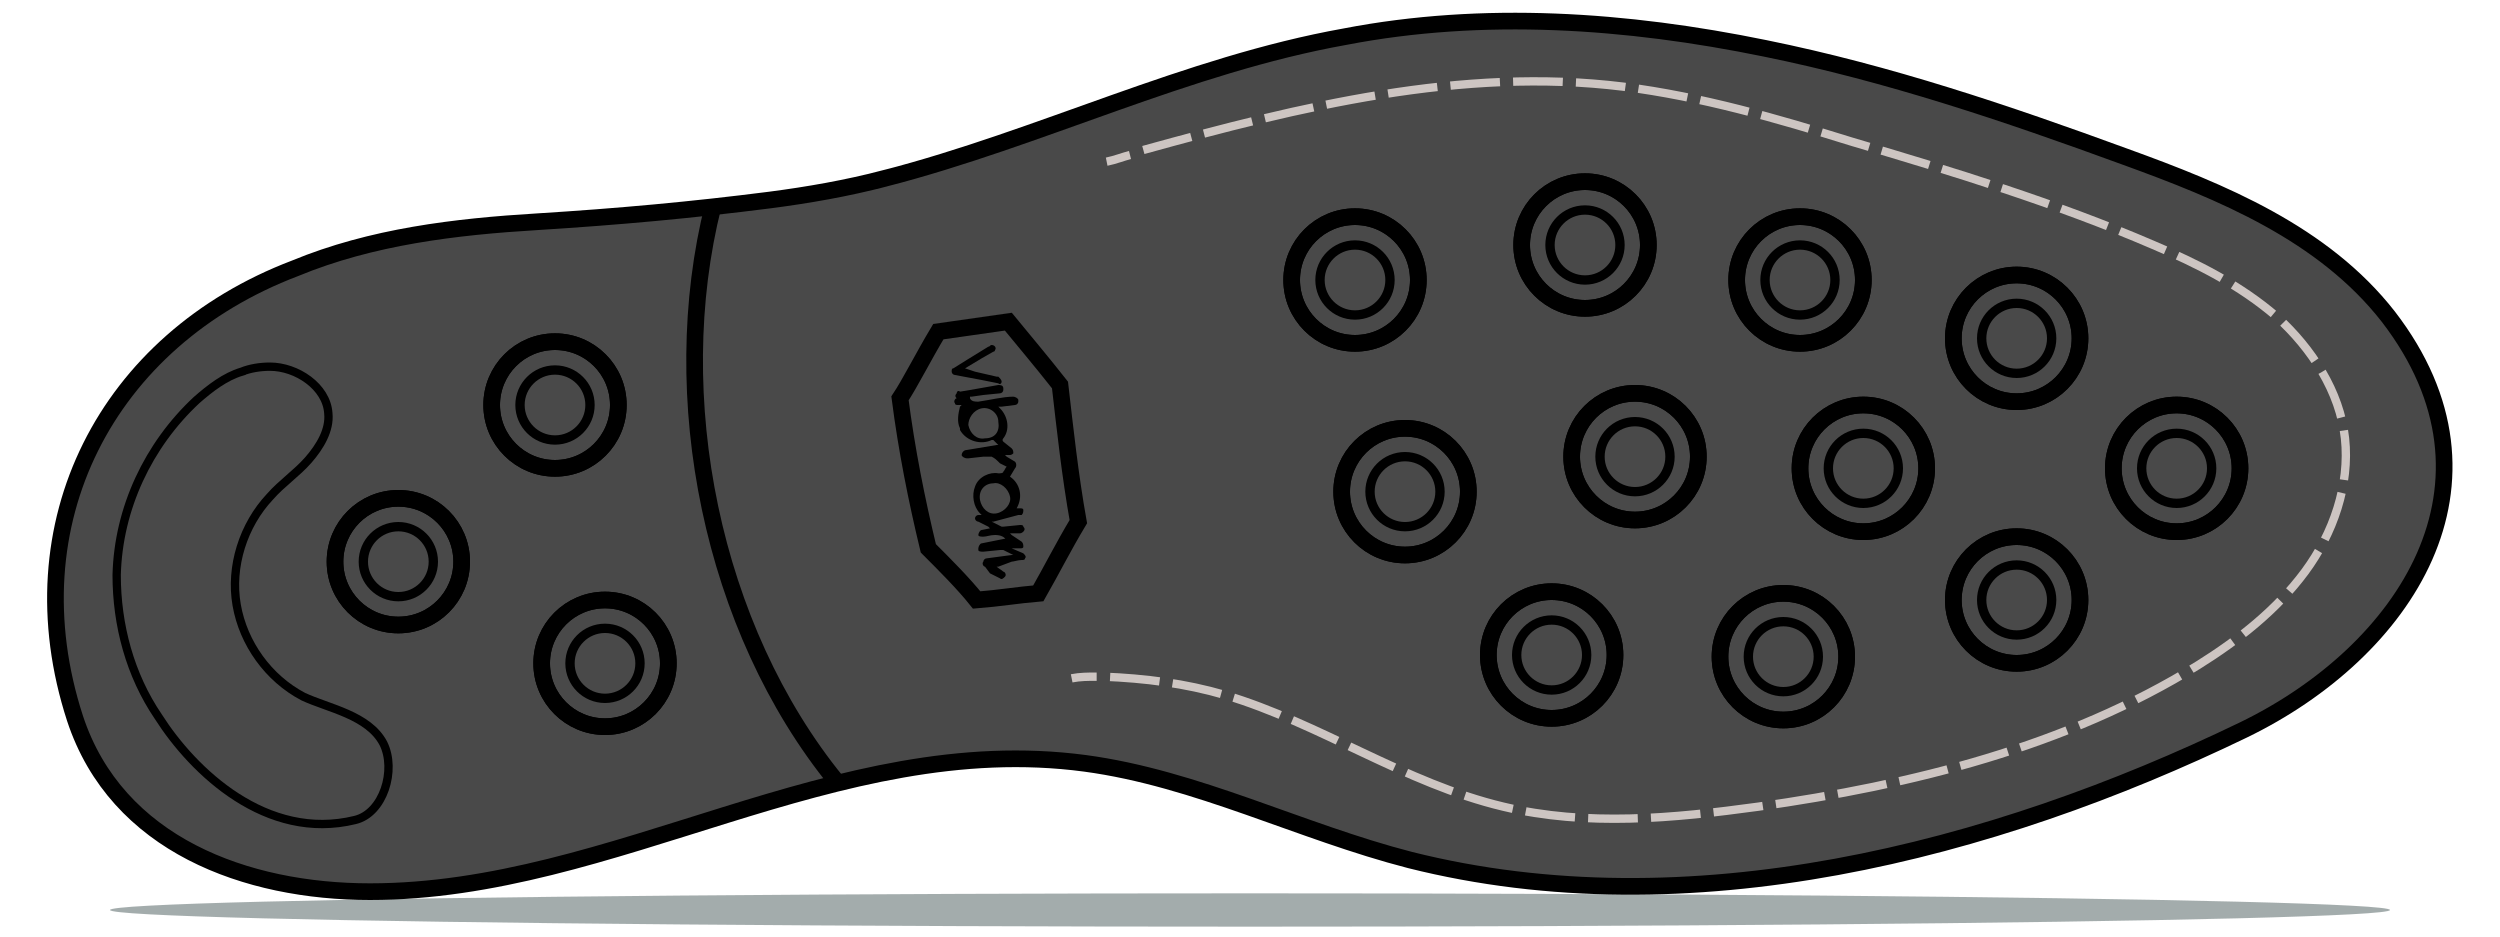 <svg viewBox="0 0 150 56.2" xmlns="http://www.w3.org/2000/svg" data-sanitized-data-name="Livello 1" data-name="Livello 1" id="a">
  <g data-sanitized-data-name="Base copia" data-name="Base copia" id="b">
    <path style="fill: #494949; stroke-width: 0px;" d="m53.1,10.7c-2.3.6-4.6,1-6.9,1.3-4.7.6-9.1,1-13.9,1.3-5,.3-10,.9-14.6,2.8C6.4,20.4.7,31.4,4.5,43.1c2.5,7.6,10.3,10.4,17.7,10.4,14.7,0,27.9-9.7,42.9-7.7,6.7.9,12.9,4.1,19.5,5.8,16.7,4.2,34.9-.5,50-7.8,9.7-4.7,16.4-14.8,8.7-24.8-3.9-5-10-7.5-15.8-9.6-7.1-2.6-14.2-5-21.6-6.5-8.3-1.7-16.9-2.3-25.2-.7-9.5,1.7-18.3,6.1-27.6,8.5Z"></path>
  </g>
  <g data-sanitized-data-name="Base" data-name="Base" id="c">
    <ellipse style="fill: #a3acac; stroke-width: 0px;" ry="1" rx="68.4" cy="54.6" cx="75"></ellipse>
    <path style="fill: none; stroke: #000; stroke-miterlimit: 10;" d="m53.1,10.7c-2.3.6-4.6,1-6.9,1.3-4.7.6-9.1,1-13.9,1.3-5,.3-10,.9-14.6,2.8C6.4,20.4.7,31.4,4.5,43.1c2.5,7.6,10.3,10.4,17.7,10.4,14.7,0,27.9-9.7,42.9-7.7,6.7.9,12.9,4.1,19.5,5.8,16.7,4.2,34.9-.5,50-7.8,9.7-4.7,16.4-14.8,8.7-24.8-3.9-5-10-7.5-15.8-9.6-7.1-2.6-14.2-5-21.6-6.5-8.3-1.7-16.9-2.3-25.2-.7-9.5,1.7-18.3,6.1-27.6,8.5Z"></path>
  </g>
  <g data-sanitized-data-name="Details" data-name="Details" id="d">
    <path style="fill: none; stroke: #000; stroke-miterlimit: 10;" d="m42.8,12.3c-2.9,11.5-.1,25.4,7.4,34.6"></path>
    <path style="fill: none; stroke: #000; stroke-miterlimit: 10;" d="m54,23.9c.4,3.1,1,6.1,1.7,9,1,1,2.1,2.1,2.9,3.1,1.3-.1,2.5-.3,3.7-.4.8-1.4,1.5-2.8,2.4-4.3-.5-2.8-.8-5.6-1.1-8.2-1.1-1.4-2.2-2.7-3.1-3.8-1.4.2-2.8.4-4.2.6-.9,1.5-1.7,3.1-2.3,4Z"></path>
    <g>
      <path style="fill: none; stroke: #cdc5c2; stroke-miterlimit: 10; stroke-width: .5px;" d="m66.4,9.7c.5-.1,1-.3,1.4-.4"></path>
      <path style="fill: none; stroke: #cdc5c2; stroke-dasharray: 0 0 2.98 .79; stroke-miterlimit: 10; stroke-width: .5px;" d="m68.6,9c9.4-2.6,19.1-5,28.8-3.8,4.7.6,9.2,1.9,13.7,3.3,6.1,1.8,12.3,3.7,18.1,6.2,2.6,1.1,5.2,2.4,7.4,4.3,2.1,1.9,3.8,4.5,4.1,7.3s-.7,5.7-2.4,8-4,4.1-6.4,5.6c-7.9,4.9-17.2,7.2-26.4,8.5-5.1.7-10.3,1.2-15.3,0-5.9-1.4-11-5-16.7-6.7-2.4-.7-4.8-1-7.3-1.1"></path>
      <path style="fill: none; stroke: #cdc5c2; stroke-miterlimit: 10; stroke-width: .5px;" d="m65.8,40.6c-.5,0-1,0-1.5.1"></path>
    </g>
    <path style="fill: none; stroke: #000; stroke-miterlimit: 10; stroke-width: .5px;" d="m14.5,22.3c.5-.2,1.1-.3,1.7-.3,1.6,0,3.4,1.2,3.5,2.8.1,1-.5,2-1.2,2.8s-1.6,1.4-2.3,2.2c-1.6,1.7-2.4,4.2-2,6.5s1.9,4.4,4,5.5c1.5.7,3.9,1.1,4.8,2.8.8,1.6,0,4.2-1.7,4.6-5.3,1.3-9.7-2.9-11.8-6.2-1.7-2.5-2.5-5.5-2.5-8.5.1-4,1.9-7.8,4.8-10.5.8-.7,1.7-1.4,2.7-1.7Z"></path>
    <g>
      <circle style="fill: none; stroke: #000; stroke-miterlimit: 10;" r="3.8" cy="24.3" cx="33.3"></circle>
      <circle style="fill: none; stroke: #000; stroke-miterlimit: 10;" r="3.8" cy="24.3" cx="33.3"></circle>
      <circle style="fill: none; stroke: #000; stroke-miterlimit: 10; stroke-width: .56px;" r="2.1" cy="24.3" cx="33.3"></circle>
    </g>
    <g>
      <circle style="fill: none; stroke: #000; stroke-miterlimit: 10;" r="3.8" cy="16.8" cx="81.3"></circle>
      <circle style="fill: none; stroke: #000; stroke-miterlimit: 10;" r="3.8" cy="16.8" cx="81.3"></circle>
      <circle style="fill: none; stroke: #000; stroke-miterlimit: 10; stroke-width: .56px;" r="2.1" cy="16.8" cx="81.3"></circle>
    </g>
    <g>
      <circle style="fill: none; stroke: #000; stroke-miterlimit: 10;" r="3.8" cy="14.7" cx="95.1"></circle>
      <circle style="fill: none; stroke: #000; stroke-miterlimit: 10;" r="3.8" cy="14.7" cx="95.1"></circle>
      <circle style="fill: none; stroke: #000; stroke-miterlimit: 10; stroke-width: .56px;" r="2.1" cy="14.7" cx="95.1"></circle>
    </g>
    <g>
      <circle style="fill: none; stroke: #000; stroke-miterlimit: 10;" r="3.8" cy="16.8" cx="108"></circle>
      <circle style="fill: none; stroke: #000; stroke-miterlimit: 10;" r="3.8" cy="16.8" cx="108"></circle>
      <circle style="fill: none; stroke: #000; stroke-miterlimit: 10; stroke-width: .56px;" r="2.1" cy="16.8" cx="108"></circle>
    </g>
    <g>
      <circle style="fill: none; stroke: #000; stroke-miterlimit: 10;" r="3.8" cy="20.3" cx="121"></circle>
      <circle style="fill: none; stroke: #000; stroke-miterlimit: 10;" r="3.8" cy="20.3" cx="121"></circle>
      <circle style="fill: none; stroke: #000; stroke-miterlimit: 10; stroke-width: .56px;" r="2.1" cy="20.3" cx="121"></circle>
    </g>
    <g>
      <circle style="fill: none; stroke: #000; stroke-miterlimit: 10;" r="3.8" cy="28.1" cx="130.6"></circle>
      <circle style="fill: none; stroke: #000; stroke-miterlimit: 10;" r="3.8" cy="28.1" cx="130.6"></circle>
      <circle style="fill: none; stroke: #000; stroke-miterlimit: 10; stroke-width: .56px;" r="2.1" cy="28.1" cx="130.6"></circle>
    </g>
    <g>
      <circle style="fill: none; stroke: #000; stroke-miterlimit: 10;" r="3.8" cy="36" cx="121"></circle>
      <circle style="fill: none; stroke: #000; stroke-miterlimit: 10;" r="3.8" cy="36" cx="121"></circle>
      <circle style="fill: none; stroke: #000; stroke-miterlimit: 10; stroke-width: .56px;" r="2.1" cy="36" cx="121"></circle>
    </g>
    <g>
      <circle style="fill: none; stroke: #000; stroke-miterlimit: 10;" r="3.8" cy="28.1" cx="111.8"></circle>
      <circle style="fill: none; stroke: #000; stroke-miterlimit: 10;" r="3.8" cy="28.1" cx="111.8"></circle>
      <circle style="fill: none; stroke: #000; stroke-miterlimit: 10; stroke-width: .56px;" r="2.1" cy="28.1" cx="111.8"></circle>
    </g>
    <g>
      <circle style="fill: none; stroke: #000; stroke-miterlimit: 10;" r="3.8" cy="27.4" cx="98.1"></circle>
      <circle style="fill: none; stroke: #000; stroke-miterlimit: 10;" r="3.8" cy="27.4" cx="98.1"></circle>
      <circle style="fill: none; stroke: #000; stroke-miterlimit: 10; stroke-width: .56px;" r="2.1" cy="27.4" cx="98.1"></circle>
    </g>
    <g>
      <circle style="fill: none; stroke: #000; stroke-miterlimit: 10;" r="3.8" cy="29.5" cx="84.3"></circle>
      <circle style="fill: none; stroke: #000; stroke-miterlimit: 10;" r="3.8" cy="29.5" cx="84.3"></circle>
      <circle style="fill: none; stroke: #000; stroke-miterlimit: 10; stroke-width: .56px;" r="2.1" cy="29.5" cx="84.3"></circle>
    </g>
    <g>
      <circle style="fill: none; stroke: #000; stroke-miterlimit: 10;" r="3.8" cy="39.3" cx="93.1"></circle>
      <circle style="fill: none; stroke: #000; stroke-miterlimit: 10;" r="3.8" cy="39.3" cx="93.1"></circle>
      <circle style="fill: none; stroke: #000; stroke-miterlimit: 10; stroke-width: .56px;" r="2.1" cy="39.3" cx="93.1"></circle>
    </g>
    <g>
      <circle style="fill: none; stroke: #000; stroke-miterlimit: 10;" r="3.8" cy="39.4" cx="107"></circle>
      <circle style="fill: none; stroke: #000; stroke-miterlimit: 10;" r="3.8" cy="39.4" cx="107"></circle>
      <circle style="fill: none; stroke: #000; stroke-miterlimit: 10; stroke-width: .56px;" r="2.1" cy="39.4" cx="107"></circle>
    </g>
    <g>
      <circle style="fill: none; stroke: #000; stroke-miterlimit: 10;" r="3.8" cy="33.7" cx="23.9"></circle>
      <circle style="fill: none; stroke: #000; stroke-miterlimit: 10;" r="3.8" cy="33.7" cx="23.9"></circle>
      <circle style="fill: none; stroke: #000; stroke-miterlimit: 10; stroke-width: .56px;" r="2.1" cy="33.7" cx="23.9"></circle>
    </g>
    <g>
      <circle style="fill: none; stroke: #000; stroke-miterlimit: 10;" r="3.8" cy="39.8" cx="36.3"></circle>
      <circle style="fill: none; stroke: #000; stroke-miterlimit: 10;" r="3.8" cy="39.8" cx="36.3"></circle>
      <circle style="fill: none; stroke: #000; stroke-miterlimit: 10; stroke-width: .56px;" r="2.1" cy="39.8" cx="36.3"></circle>
    </g>
  </g>
  <g data-sanitized-data-name="Vibram" data-name="Vibram" id="e">
    <g>
      <path style="stroke-width: 0px;" d="m60.6,32.5c-.1-.1-.2-.1-.3-.2-.2-.2-.5-.2-.6-.2-.3,0-.5.1-.7.1-.1,0-.3,0-.3-.1h0c0-.1.1-.3.2-.3h0l.5-.1h0l-.1-.1-.6-.3c-.1,0-.2-.1-.2-.2s.1-.2.2-.2h.2l-.1-.1c-.4-.4-.5-1.1-.3-1.6.2-.6.9-.9,1.4-.8.1,0,.3,0,.3-.1.1-.1.1-.2.2-.3l-.4-.2-.1-.1c-.1-.1-.2-.2-.4-.3h-.5l-.9.1h-.1c-.1,0-.3-.1-.3-.2h0c0-.1.1-.3.3-.3h0l1.8-.3h.1l-.3-.3h-.1c-.6.3-1.5.1-1.9-.6v-.1c-.2-.4-.1-.9,0-1.3l.1-.1h-.2c-.1,0-.2,0-.2-.1-.1-.1,0-.3.1-.3h.3l-.2.1-.1-.1c-.1-.1-.1-.2,0-.3,0-.1.1-.2.2-.1l.6-.1,1.7-.3c.1,0,.3,0,.3.2v.1c0,.1-.1.2-.2.2h0l-1,.1-.7.1h-.1v.1c.1.2.3.2.5.2.7-.1,1.5-.3,2.1-.3.1,0,.3.1.3.2v.1c0,.1-.1.2-.2.2l-.8.1h-.2l.1.1c.5.5.6,1.3.2,1.8,0,0-.1.1,0,.2h0l.5.4c.1.1.1.2.1.3q-.1.1-.2.1h-.3l.1.1.5.3c.1.1.1.3,0,.4h0l-.3.5c.6.4.8,1.2.4,1.9h.2c.1,0,.2,0,.2.1s0,.2-.1.3h-.2l-1.5.4h-.1l.6.3h.1l1-.1c.1,0,.2,0,.2.1.1.1.1.2,0,.3,0,0-.1.1-.2.1h-.6s0,0,.1.1l.6.4c.1.1.1.2.1.3s-.1.1-.2.1h-.5l.7.3c.1.1.2.2.1.3h0c0,.1-.1.1-.2.1-.2,0-.5.1-.6.1l-.8.3h-.1c.1.1.3.2.4.3.1,0,.2.2.1.3h0c-.1.1-.2.2-.3.1h0l-.6-.3-.3-.4c-.1,0-.2-.2-.1-.3,0-.1.1-.2.2-.2l1.5-.2h.2-.1l-.6-.3h-.2l-1,.1c-.1,0-.3,0-.3-.1v-.1c0-.1.1-.3.2-.3h0l1.5-.3.2.2h0Zm-1.8-2.5c.1.5.5.9,1,.8s.9-.6.8-1c-.1-.5-.6-.9-1-.8-.5,0-.9.4-.8,1h0Zm1.1-4.7c0-.5-.5-.9-1-.8h0c-.5.1-.8.6-.8,1h0c.1.5.5.9,1,.8.6,0,.9-.4.8-1h0Z"></path>
      <path style="stroke-width: 0px;" d="m57.9,22.1l.6.2,1.3.3h.1c.1.1.2.2.2.3s-.1.2-.2.1l-1-.2-1.6-.3h0c-.1,0-.2-.1-.2-.2s0-.2.1-.2l.8-.5,1.3-.8c.1,0,.1-.1.2-.1.2,0,.3.2.2.3,0,0,0,.1-.1.1l-.7.4-1,.6h0Z"></path>
    </g>
  </g>
</svg>